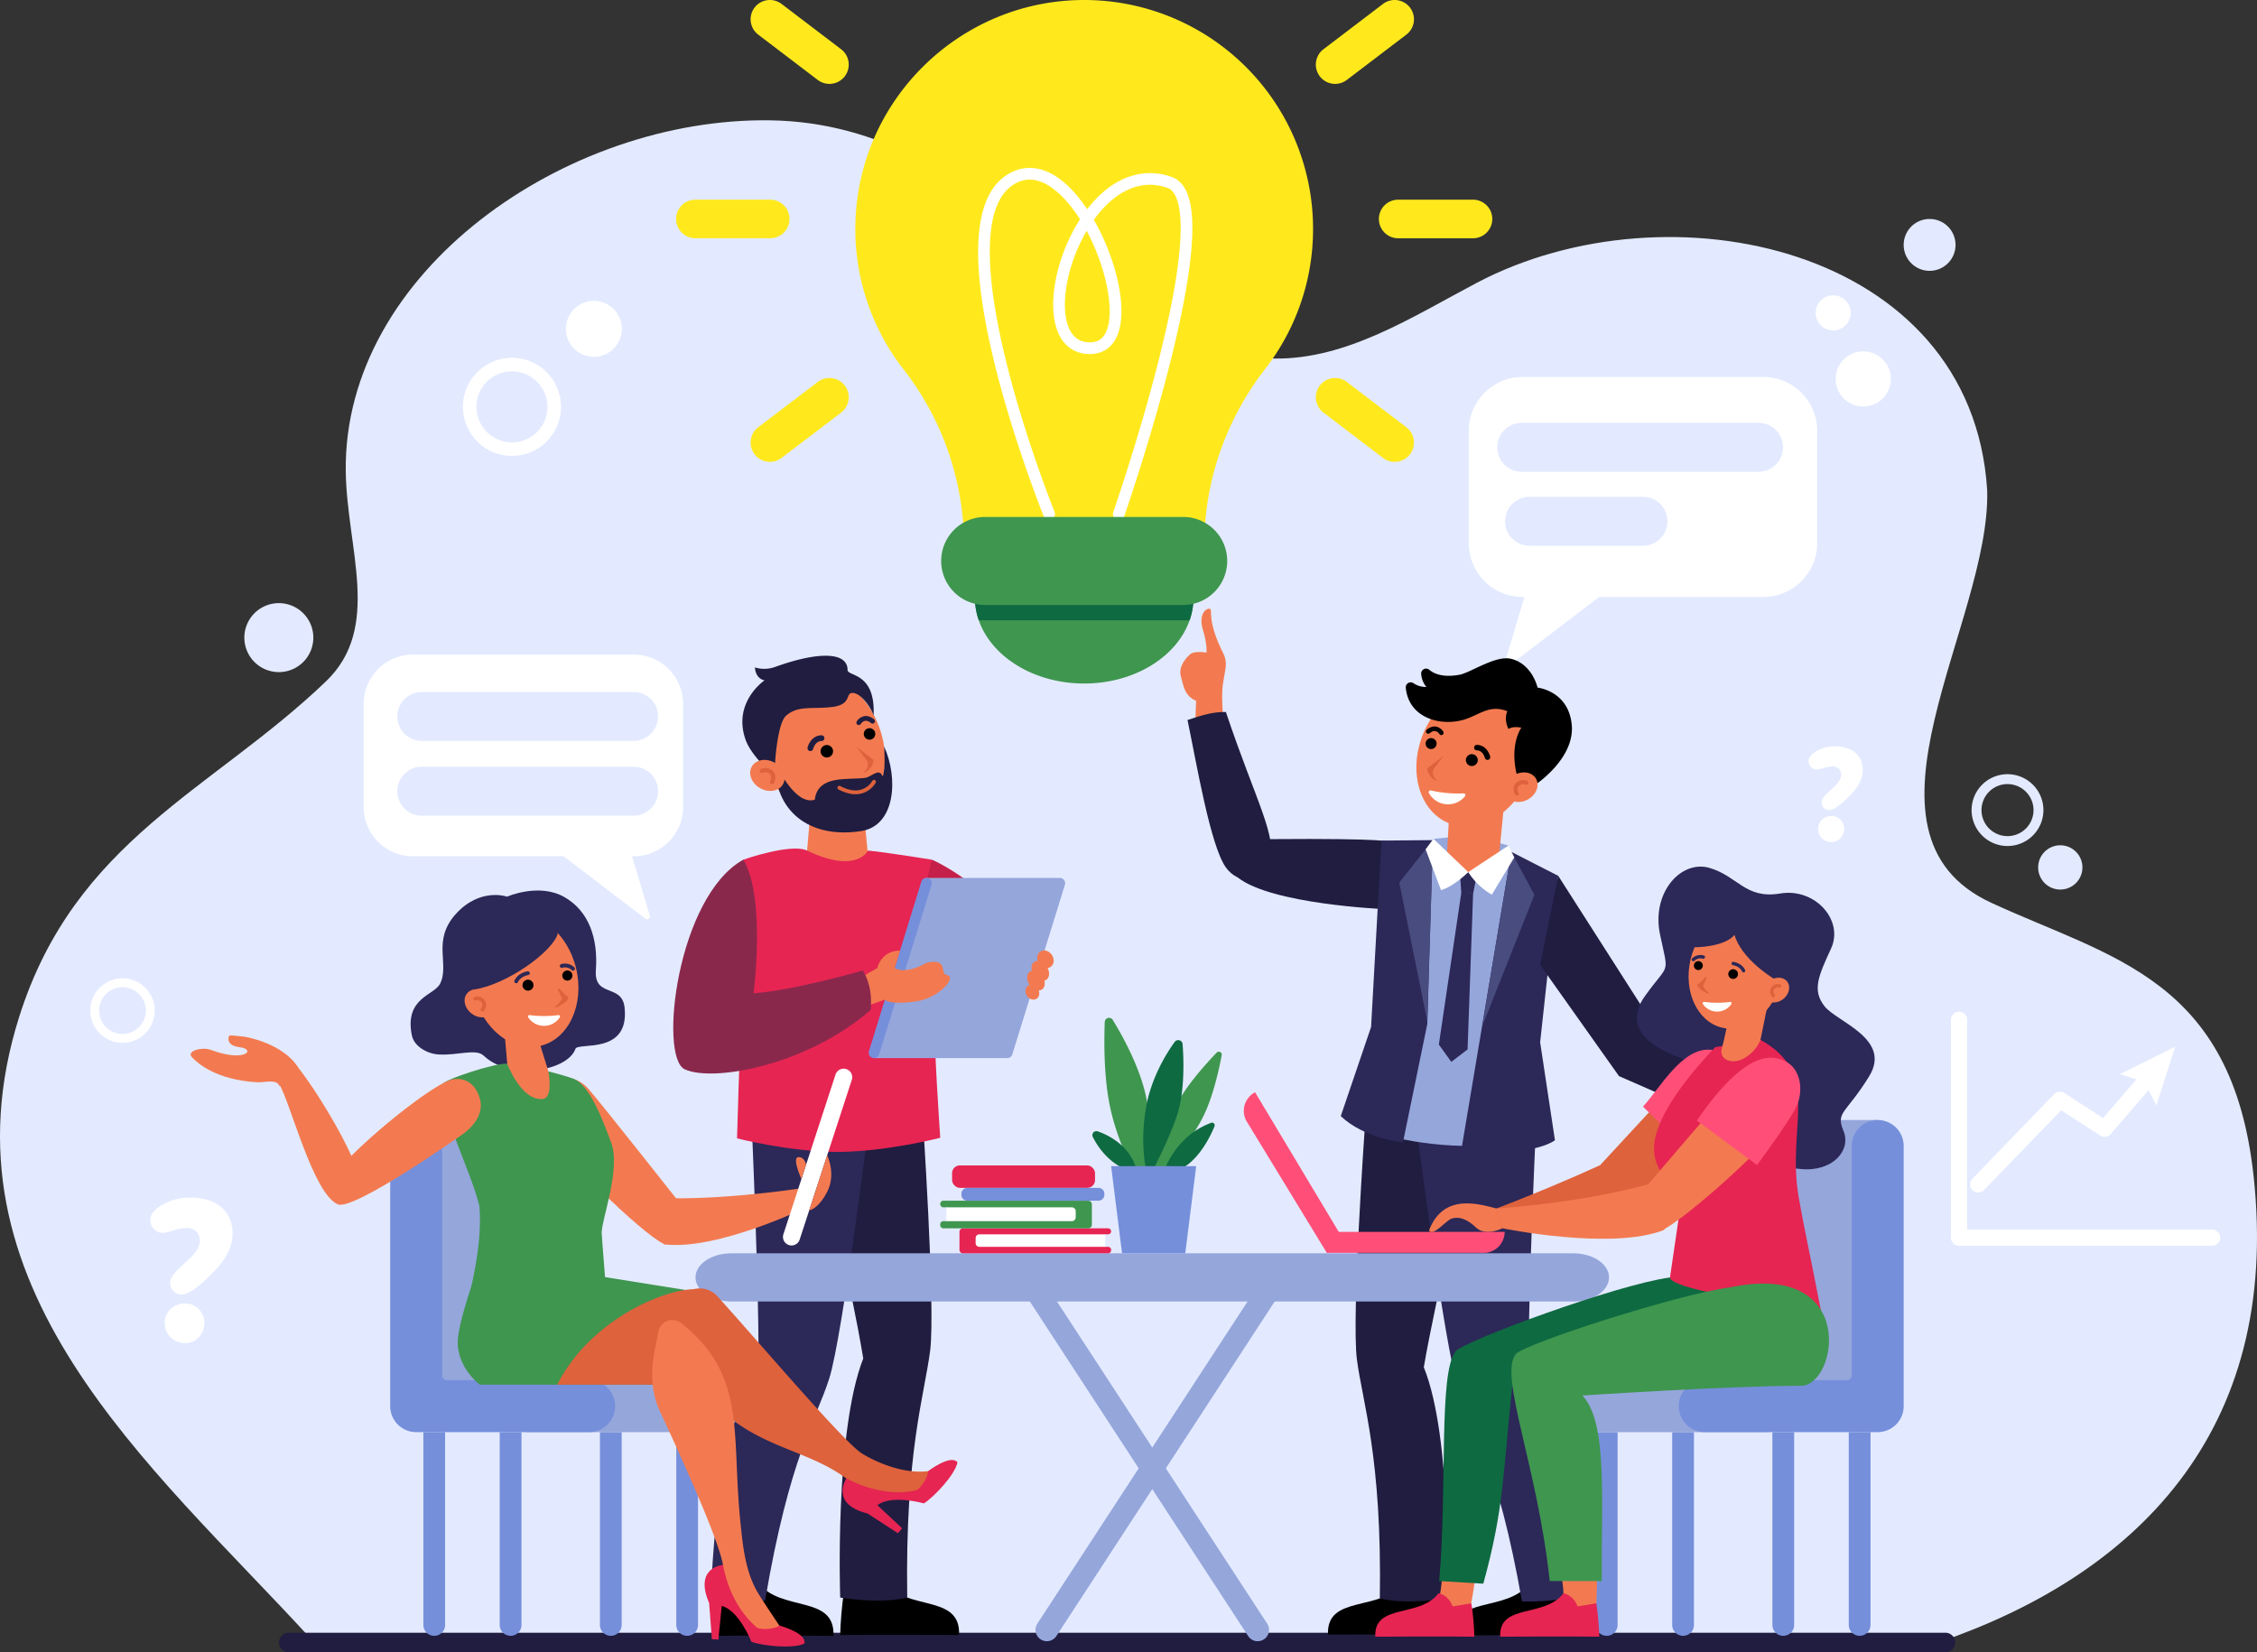 <svg xmlns="http://www.w3.org/2000/svg" width="1766.838" height="1293.556" viewBox="0 0 1766.838 1293.556">
  <rect x="0" y="0" width="1766.838" height="1293.556" fill="#333333" stroke="none"/>
  <g id="Soft_Skills" data-name="Soft Skills" transform="translate(-50.663 -65.935)">
    <g id="Group_13247" data-name="Group 13247" transform="translate(50.663 160.111)">
      <path id="Path_60223" data-name="Path 60223" d="M292.855,1391.264C168.738,1256.12-.895,1116.578,65.622,905.787,109.373,767.142,216.646,728.5,305.814,643c44.006-42.191,16.328-103.606,15.511-164.559-1.865-156.094,172.336-277.219,332.49-274.692,173.472,2.738,248.565,177.14,394.081,186.493,57.142.876,108.307-32.658,158.863-59.3,149.8-78.93,387.5-28.6,399.512,162.286,3.1,103.084-114.225,268.931,3.326,323.149,93.686,43.211,188.33,59.128,205.214,213.678,22.1,202.288-94.729,313.311-246.962,365.371Z" transform="translate(-50.663 -203.714)" fill="#e3eaff"/>
      <g id="Group_13234" data-name="Group 13234" transform="translate(284.651 418.275)">
        <path id="Path_60224" data-name="Path 60224" d="M505.817,815.65H678.53a38.71,38.71,0,0,1,38.71,38.709v80.514a38.709,38.709,0,0,1-38.71,38.709h-1.282l13.862,46.44a2.2,2.2,0,0,1-3.444,2.38l-63.993-48.82H505.817a38.709,38.709,0,0,1-38.71-38.709V854.359A38.709,38.709,0,0,1,505.817,815.65Z" transform="translate(-467.107 -815.65)" fill="#fff"/>
        <path id="Path_60225" data-name="Path 60225" d="M690.655,896.817H524.836a19.16,19.16,0,0,1-19.161-19.161h0A19.161,19.161,0,0,1,524.836,858.5h165.82a19.16,19.16,0,0,1,19.16,19.161h0A19.16,19.16,0,0,1,690.655,896.817Z" transform="translate(-479.313 -829.21)" fill="#e3eaff"/>
        <path id="Path_60226" data-name="Path 60226" d="M690.655,982.425H524.836a19.16,19.16,0,0,1-19.161-19.16h0a19.16,19.16,0,0,1,19.161-19.16h165.82a19.159,19.159,0,0,1,19.16,19.16h0A19.159,19.159,0,0,1,690.655,982.425Z" transform="translate(-479.313 -856.302)" fill="#e3eaff"/>
      </g>
      <g id="Group_13235" data-name="Group 13235" transform="translate(1149.769 200.946)">
        <path id="Path_60227" data-name="Path 60227" d="M1963.343,497.7H1774.989a42.215,42.215,0,0,0-42.215,42.215v87.805a42.215,42.215,0,0,0,42.215,42.215h1.4l-15.118,50.645a2.4,2.4,0,0,0,3.757,2.6l69.788-53.24h128.528a42.216,42.216,0,0,0,42.215-42.215V539.913A42.215,42.215,0,0,0,1963.343,497.7Z" transform="translate(-1732.774 -497.698)" fill="#fff"/>
        <path id="Rectangle_3166" data-name="Rectangle 3166" d="M19.159,0H204.549a19.16,19.16,0,0,1,19.16,19.16v0a19.16,19.16,0,0,1-19.16,19.16H19.16A19.16,19.16,0,0,1,0,19.161v0A19.159,19.159,0,0,1,19.159,0Z" transform="translate(22.302 35.89)" fill="#e3eaff"/>
        <path id="Rectangle_3167" data-name="Rectangle 3167" d="M19.16,0h88.806a19.16,19.16,0,0,1,19.16,19.16v0a19.161,19.161,0,0,1-19.161,19.161H19.16A19.16,19.16,0,0,1,0,19.161v0A19.16,19.16,0,0,1,19.16,0Z" transform="translate(28.44 93.828)" fill="#e3eaff"/>
      </g>
      <g id="Group_13236" data-name="Group 13236" transform="translate(117.668 843.428)">
        <path id="Path_60228" data-name="Path 60228" d="M228.523,1445.741q10.709-8.092,25.7-8.093c21.578,0,33,11.742,33,28.243,0,9.52-4.6,19.2-13.962,28.876-11.9,12.534-20.468,18.722-25.862,18.722a8.939,8.939,0,0,1-9.044-9.043c0-4.443,4.125-8.885,11.265-15.39a6.932,6.932,0,0,1,1.269-1.111c8.092-7.457,10.63-11.582,10.63-16.66,0-6.347-4.284-9.837-10.472-9.837a33.975,33.975,0,0,0-10.154,1.9q-5.95,1.9-8.568,1.9a9.9,9.9,0,0,1-9.52-10.155C222.811,1451.77,224.715,1448.6,228.523,1445.741Zm21.737,105.827c-9.679,0-16.184-7.3-16.184-16.183,0-7.616,6.505-14.914,16.184-14.914a15.207,15.207,0,0,1,14.914,14.914C265.174,1544.111,258.986,1551.568,250.26,1551.568Z" transform="translate(-222.811 -1437.648)" fill="#fff"/>
      </g>
      <g id="Group_13237" data-name="Group 13237" transform="translate(1415.829 490.169)">
        <path id="Path_60229" data-name="Path 60229" d="M2125.777,926.152a27.231,27.231,0,0,1,16.9-5.321c14.19,0,21.7,7.721,21.7,18.573,0,6.261-3.026,12.626-9.182,18.99-7.826,8.243-13.461,12.312-17.008,12.312a5.879,5.879,0,0,1-5.948-5.947c0-2.922,2.712-5.844,7.408-10.121a4.555,4.555,0,0,1,.835-.731c5.322-4.9,6.991-7.617,6.991-10.956,0-4.174-2.817-6.469-6.887-6.469a22.363,22.363,0,0,0-6.677,1.252,21.428,21.428,0,0,1-5.634,1.252,6.506,6.506,0,0,1-6.261-6.677C2122.02,930.117,2123.273,928.031,2125.777,926.152Zm14.295,69.6a10.364,10.364,0,0,1-10.643-10.643c0-5.008,4.278-9.808,10.643-9.808a10,10,0,0,1,9.808,9.808C2149.88,990.844,2145.81,995.748,2140.072,995.748Z" transform="translate(-2122.02 -920.831)" fill="#fff"/>
      </g>
      <g id="Group_13243" data-name="Group 13243" transform="translate(1527.24 697.898)">
        <g id="Group_13238" data-name="Group 13238">
          <path id="Path_60230" data-name="Path 60230" d="M2489.457,1407.946h-198.1a6.341,6.341,0,0,1-6.341-6.341V1231.08a6.341,6.341,0,1,1,12.682,0v164.183h191.761a6.342,6.342,0,1,1,0,12.684Z" transform="translate(-2285.014 -1224.738)" fill="#fff"/>
        </g>
        <g id="Group_13242" data-name="Group 13242" transform="translate(14.996 27.353)">
          <g id="Group_13239" data-name="Group 13239" transform="translate(0 16.615)">
            <path id="Path_60231" data-name="Path 60231" d="M2313.295,1386.62a6.341,6.341,0,0,1-4.559-10.748l64.026-66.232a6.343,6.343,0,0,1,8.011-.913l30.277,19.64,31.927-37.1a6.342,6.342,0,0,1,9.614,8.274l-35.54,41.295a6.342,6.342,0,0,1-8.257,1.184l-30.542-19.811-60.4,62.477A6.322,6.322,0,0,1,2313.295,1386.62Z" transform="translate(-2306.953 -1289.063)" fill="#fff"/>
          </g>
          <g id="Group_13241" data-name="Group 13241" transform="translate(117.296)">
            <g id="Group_13240" data-name="Group 13240">
              <path id="Path_60232" data-name="Path 60232" d="M2507.036,1310.767l-9.034-18.3-19.446-6.205,43.291-21.5Z" transform="translate(-2478.557 -1264.756)" fill="#fff"/>
            </g>
          </g>
        </g>
      </g>
      <g id="Group_13244" data-name="Group 13244" transform="translate(362.409 185.973)">
        <path id="Path_60233" data-name="Path 60233" d="M619.243,552.542a38.375,38.375,0,1,1,38.375-38.375A38.419,38.419,0,0,1,619.243,552.542Zm0-66.181a27.805,27.805,0,1,0,27.805,27.805A27.837,27.837,0,0,0,619.243,486.361Z" transform="translate(-580.868 -475.792)" fill="#fff"/>
      </g>
      <g id="Group_13245" data-name="Group 13245" transform="translate(1543.421 511.936)">
        <path id="Path_60234" data-name="Path 60234" d="M2336.795,1008.893a28.109,28.109,0,1,1,28.108-28.109A28.14,28.14,0,0,1,2336.795,1008.893Zm0-48.476a20.366,20.366,0,1,0,20.366,20.366A20.39,20.39,0,0,0,2336.795,960.418Z" transform="translate(-2308.686 -952.676)" fill="#e3eaff"/>
      </g>
      <g id="Group_13246" data-name="Group 13246" transform="translate(70.668 671.762)">
        <path id="Path_60235" data-name="Path 60235" d="M179.288,1236.977a25.238,25.238,0,1,1,25.238-25.239A25.267,25.267,0,0,1,179.288,1236.977Zm0-43.526a18.287,18.287,0,1,0,18.287,18.287A18.307,18.307,0,0,0,179.288,1193.452Z" transform="translate(-154.05 -1186.501)" fill="#fff"/>
      </g>
      <circle id="Ellipse_5626" data-name="Ellipse 5626" cx="13.731" cy="13.731" r="13.731" transform="translate(1419.321 162.142) rotate(-80.783)" fill="#fff"/>
      <path id="Path_60236" data-name="Path 60236" d="M384.513,783.741a27,27,0,1,1-27-27A27,27,0,0,1,384.513,783.741Z" transform="translate(-139.229 -378.732)" fill="#e3eaff"/>
      <path id="Path_60237" data-name="Path 60237" d="M2271.5,337.037a20.3,20.3,0,1,1-20.3-20.3A20.3,20.3,0,0,1,2271.5,337.037Z" transform="translate(-740.651 -239.484)" fill="#e3eaff"/>
      <path id="Path_60238" data-name="Path 60238" d="M2419.564,1051.42a17.324,17.324,0,1,1-17.323-17.324A17.324,17.324,0,0,1,2419.564,1051.42Z" transform="translate(-789.39 -466.507)" fill="#e3eaff"/>
      <path id="Path_60239" data-name="Path 60239" d="M2196.208,489.977a21.6,21.6,0,1,1-21.6-21.6A21.6,21.6,0,0,1,2196.208,489.977Z" transform="translate(-715.998 -287.473)" fill="#fff"/>
      <path id="Path_60240" data-name="Path 60240" d="M742.586,432.446a21.909,21.909,0,1,1-21.909-21.909A21.909,21.909,0,0,1,742.586,432.446Z" transform="translate(-255.771 -269.168)" fill="#fff"/>
    </g>
    <path id="Path_60241" data-name="Path 60241" d="M1674.708,1951.313H377.876a7.66,7.66,0,0,1-7.66-7.661h0a7.66,7.66,0,0,1,7.66-7.66H1674.708a7.662,7.662,0,0,1,7.662,7.66h0A7.661,7.661,0,0,1,1674.708,1951.313Z" transform="translate(-101.13 -591.821)" fill="#201d40"/>
    <g id="Group_13296" data-name="Group 13296" transform="translate(199.894 542.49)">
      <g id="Group_13254" data-name="Group 13254" transform="translate(431.919 36.817)">
        <path id="v-2" d="M998.1,976.95h.024l19.9.073,4.508,47.015L999.3,1036.307l-24.779-12.13,4-47.154Z" transform="translate(-924.19 -867.618)" fill="#f37a50"/>
        <g id="Group_13253" data-name="Group 13253">
          <path id="Path_60242" data-name="Path 60242" d="M926.543,911.618c12.252,30.614,41.675,47.63,65.718,38.008s33.6-42.239,21.353-72.853-41.675-47.63-65.719-38.008S914.292,881,926.543,911.618Z" transform="translate(-907.316 -823.035)" fill="#f37a50"/>
          <path id="Path_60243" data-name="Path 60243" d="M1040.729,907.039a4.5,4.5,0,1,0,1.126-6.269A4.5,4.5,0,0,0,1040.729,907.039Z" transform="translate(-944.886 -843.253)"/>
          <path id="Path_60244" data-name="Path 60244" d="M991.345,926.912a4.876,4.876,0,1,0,1.219-6.787A4.876,4.876,0,0,0,991.345,926.912Z" transform="translate(-929.236 -849.358)"/>
          <path id="Path_60245" data-name="Path 60245" d="M1031.1,920.831c6.09,4.8,13.7,10.591,13.7,10.591s.078,7.34-8.5,10.524c3.1-2.815,5.828-6.562,2.6-10.887S1031.1,920.831,1031.1,920.831Z" transform="translate(-942.093 -849.857)" fill="#de623c"/>
          <g id="Group_13248" data-name="Group 13248" transform="translate(50.983 62.281)">
            <path id="Path_60246" data-name="Path 60246" d="M977.722,920.454a2.251,2.251,0,0,1-2.188-2.77c.787-3.3,4.085-9.538,10.938-9.571a2.247,2.247,0,1,1,.022,4.494c-5.075.025-6.574,6.059-6.589,6.12A2.248,2.248,0,0,1,977.722,920.454Z" transform="translate(-975.473 -908.114)" fill="#201d40"/>
          </g>
          <g id="Group_13249" data-name="Group 13249" transform="translate(89.255 47.189)">
            <path id="Path_60247" data-name="Path 60247" d="M1033.335,893.1a1.874,1.874,0,0,1-1.615-2.82,9.239,9.239,0,0,1,5.771-4.123c2.54-.47,5.166.362,7.805,2.472a1.873,1.873,0,0,1-2.341,2.925c-1.751-1.4-3.361-1.978-4.783-1.715a5.416,5.416,0,0,0-3.221,2.335A1.872,1.872,0,0,1,1033.335,893.1Z" transform="translate(-1031.464 -886.033)" fill="#201d40"/>
          </g>
          <path id="Path_60248" data-name="Path 60248" d="M903.381,882.715c-10.362-29.5,14.879-46.461,14.879-46.461s-6.772-.607-7.581-10.116a25.019,25.019,0,0,0,15.745-.34c33.645-12.18,56.81-12.02,56.81,2.378,0,5.124,22.219,1.614,20.356,36.083.132-2.434-7.808-16.606-15.311-18.02-7.529-1.418-.729,8.613-16.408,10.767-15.82,2.172-27.453-1.668-37.117,7.253-7.562,7.78-9.437,47.378-8.286,49.76C923.831,908.555,907.935,895.679,903.381,882.715Z" transform="translate(-900.884 -816.997)" fill="#201d40"/>
          <path id="Path_60249" data-name="Path 60249" d="M1023.652,920.831s1.431,17.963-1.16,23.518c-2.7-7.205-8.483.431-13.919,1.15-13.136,1.738-36.834-2.642-39.183,17.061-16.052,5.08-31.088-29.281-31.088-29.281-.923,38.387,27.168,60.187,67.593,53.8C1032.53,982.871,1035,945.786,1023.652,920.831Z" transform="translate(-912.719 -849.857)" fill="#201d40"/>
          <g id="Group_13250" data-name="Group 13250" transform="translate(74.343 97.146)">
            <path id="Path_60250" data-name="Path 60250" d="M1018.549,969.755a34.144,34.144,0,0,1-8.108-3.179,1.5,1.5,0,0,1,1.412-2.642c6.219,3.323,11.794,4.269,16.569,2.812a15.638,15.638,0,0,0,8.628-6.826,1.5,1.5,0,0,1,2.654,1.392,18.412,18.412,0,0,1-10.352,8.284A20.229,20.229,0,0,1,1018.549,969.755Z" transform="translate(-1009.648 -959.121)" fill="#de623c"/>
          </g>
          <g id="Group_13252" data-name="Group 13252" transform="translate(6.102 81.54)">
            <path id="Path_60251" data-name="Path 60251" d="M928.913,938.423c6.761,3.8,9.722,11.36,6.615,16.893s-11.107,6.94-17.868,3.142-9.721-11.361-6.614-16.893S922.153,934.625,928.913,938.423Z" transform="translate(-909.811 -936.289)" fill="#f37a50"/>
            <g id="Group_13251" data-name="Group 13251" transform="translate(7.538 6.258)">
              <path id="Path_60252" data-name="Path 60252" d="M931.375,957.893a1.684,1.684,0,0,0,.517-.582c1.859-3.441,1.554-6.947-.814-9.379a8.17,8.17,0,0,0-9.308-1.706,1.7,1.7,0,1,0,1.532,3.026,4.835,4.835,0,0,1,5.347,1.045c1.318,1.353,1.411,3.273.26,5.4a1.7,1.7,0,0,0,2.466,2.193Z" transform="translate(-920.839 -945.445)" fill="#de623c"/>
            </g>
          </g>
        </g>
      </g>
      <path id="Path_60253" data-name="Path 60253" d="M1033.291,1889.6c4.237-11.5,13.291-12.784,13.291-12.784,17.6,24.284,60.823,9.383,59.392,42.229-65.729-.423-93.046,0-93.046,0,.087-7.543,1.386-25.451,2.9-32.459l3.425.629Z" transform="translate(-504.424 -1115.584)"/>
      <path id="Path_60254" data-name="Path 60254" d="M889.417,1890.534c4.236-11.5,13.291-12.784,13.291-12.784,17.6,24.284,60.823,9.382,59.392,42.228-65.729-.422-93.046,0-93.046,0,.087-7.543,1.386-25.449,2.9-32.458l3.425.629Z" transform="translate(-458.892 -1115.879)"/>
      <path id="Path_60255" data-name="Path 60255" d="M1067.416,1334.43s10.672,155.644,6.336,190.247-19.687,78.965-17.947,193.42c-21.427,5.364-52.47,0-52.47,0s-4.6-129.418,18.049-187.223c-9.211-56.148-38.766-184.753-38.766-184.753Z" transform="translate(-494.832 -943.933)" fill="#201d40"/>
      <path id="Path_60256" data-name="Path 60256" d="M989.543,1340.654S968,1515.39,957.447,1548.533s-31.12,61.166-50.216,173.918c-22.02,1.1-42.525,0-42.525,0s2.972-143.021,37.267-175.547c1.161-56.938-5.545-205.128-5.545-205.128Z" transform="translate(-457.516 -945.903)" fill="#2c2858"/>
      <g id="v" transform="translate(427.751 187.769)">
        <path id="h-5" d="M899.726,1046.509s37.426-13.1,49.906-7.093c38.779,18.673,47.673,0,47.673,0,12.392,1.07,49.8,7.093,49.8,7.093,0,41.776,2.789,83.695,2.029,115.307-.535,27.53,4.712,102.448,4.712,102.448s-41.262,10.818-80.3,11.1c-39.034-.254-78.762-10.66-78.762-10.66s2.085-75.88,3.819-104.083C898.042,1129.008,899.726,1088.171,899.726,1046.509Z" transform="translate(-894.786 -1037.839)" fill="#e62552"/>
      </g>
      <g id="c" transform="translate(569.436 196.439)">
        <path id="c-2" data-name="c" d="M1179.232,1112.61c-15.448-36.857-61.289-60.3-66.528-62.088l-10.632,47.317a277.078,277.078,0,0,1,38.007,27.111c-2.71,13.176-2.257,26.1-9.884,42.759,0,0,6.623-9.14,14.8-3.731,7.943,5.257,22.553-5.475,22.553-5.475S1191.032,1140.764,1179.232,1112.61Z" transform="translate(-1102.072 -1050.523)" fill="#c4204a"/>
      </g>
      <g id="c-3" data-name="c" transform="translate(377.809 196.439)">
        <g id="c-4" data-name="c" transform="translate(153.004 14.279)">
          <g id="c-5" data-name="c">
            <path id="c-6" data-name="c" d="M1154.572,1212.364a4.159,4.159,0,0,0,.8.163h.879a4.184,4.184,0,0,0,3.555-2.916l41.183-132.775a4.244,4.244,0,0,0,.164-.8,4.2,4.2,0,0,0,0-.524c0-.1.01-.212,0-.316s-.037-.18-.052-.272a4.171,4.171,0,0,0-2.865-3.317,4.261,4.261,0,0,0-.783-.167,4.14,4.14,0,0,0-.893,0H1092.893l-41.543,141.09h103.293Z" transform="translate(-1047.396 -1071.413)" fill="#95a6db"/>
            <path id="c-7" data-name="c" d="M1092.006,1071.6a4.186,4.186,0,0,0-5.237,2.755L1045.846,1206.8l-.093.31a4.179,4.179,0,0,0,2.737,5.218l0,.01a4.183,4.183,0,0,0,5.237-2.753l41.03-132.748A4.184,4.184,0,0,0,1092.006,1071.6Z" transform="translate(-1045.566 -1071.413)" fill="#768fdb"/>
          </g>
        </g>
        <path id="c-8" data-name="c" d="M1227.137,1182.15a4.3,4.3,0,0,1,1.241-.539c-.045-.066-.093-.126-.137-.193-2.579-3.889-2.407-8.543.385-10.39a4.438,4.438,0,0,1,1.489-.624c-.725-2.881-.075-5.631,1.918-6.951a4.7,4.7,0,0,1,2.676-.748c-.911-2.83-.187-5.8,2.045-7.28,2.792-1.848,6.839-.654,9.041,2.666s1.723,7.512-1.069,9.362a5.241,5.241,0,0,1-2.312.832c1.858,3.621,1.483,7.584-1.041,9.256a4.481,4.481,0,0,1-1.489.624c.726,2.881.076,5.631-1.918,6.951a4.646,4.646,0,0,1-2.47.748c.922,2.477.336,5.144-1.625,6.443-2.358,1.562-5.777.554-7.636-2.251S1224.779,1183.712,1227.137,1182.15Z" transform="translate(-949.369 -1083.446)" fill="#f37a50"/>
        <path id="Path_60257" data-name="Path 60257" d="M1041.63,1173.758l9.451-5.474s2.616-13.405,17.792-13.727c-1.738,5.623-4.242,13.727-4.242,13.727s7.469,5.8,25.186-4.126c17.318-3.892,9.921,8.735,15.661,9.642,8.47,1.337-6.174,17.981-23.466,20.527-22.375,3.3-25.031-1.284-25.031-1.284l-12.661,4.424Z" transform="translate(-891.316 -1083.447)" fill="#f37a50"/>
        <path id="c-9" data-name="c" d="M884.584,1155.155c31.586-2.206,85.471-17.808,85.471-17.808,8.623,13.226,6.238,30.794,6.238,30.794-49.053,43.006-122.88,56.908-145.531,46.557-20.68-9.449-6.081-135.337,45.841-164.175h0C894.4,1080.644,884.584,1155.155,884.584,1155.155Z" transform="translate(-821.721 -1050.523)" fill="#8a284c"/>
      </g>
      <g id="Group_13263" data-name="Group 13263" transform="translate(774.729)">
        <path id="Path_60258" data-name="Path 60258" d="M1630.966,1878.435c-17.6,23.476-60.824,9.072-59.393,40.824,65.728-.408,93.045,0,93.045,0-.087-7.293-1.386-24.6-2.9-31.38Z" transform="translate(-1455.938 -1116.096)"/>
        <path id="Path_60259" data-name="Path 60259" d="M1774.84,1879.335c-17.6,23.477-60.823,9.07-59.393,40.824,65.729-.407,93.046,0,93.046,0-.086-7.291-1.386-24.6-2.9-31.379Z" transform="translate(-1501.47 -1116.381)"/>
        <path id="Path_60260" data-name="Path 60260" d="M1610.552,1354.084s-10.671,150.468-6.336,183.919,19.687,76.34,17.948,186.989c21.426,5.186,52.469,0,52.469,0s4.6-125.114-18.048-181c9.21-54.281,38.766-178.61,38.766-178.61Z" transform="translate(-1465.952 -950.153)" fill="#201d40"/>
        <path id="Path_60261" data-name="Path 60261" d="M1673.3,1360.1s21.548,168.926,32.1,200.966,31.119,59.133,50.217,168.135c22.019,1.065,48.259-4.356,48.259-4.356s-8.707-133.908-43-165.351c-1.161-55.047,5.545-198.308,5.545-198.308Z" transform="translate(-1488.143 -952.057)" fill="#2c2858"/>
        <g id="Group_13260" data-name="Group 13260" transform="translate(176.512 38.813)">
          <g id="Group_13259" data-name="Group 13259">
            <g id="Group_13258" data-name="Group 13258">
              <path id="Path_60262" data-name="Path 60262" d="M1760.905,922.433c-11.68,29.187-39.731,45.41-62.653,36.236s-32.038-40.27-20.357-69.456,39.731-45.411,62.654-36.237S1772.585,893.247,1760.905,922.433Z" transform="translate(-1664.499 -829.567)" fill="#f37a50"/>
              <path id="Path_60263" data-name="Path 60263" d="M1691.212,918.068a4.293,4.293,0,1,1-1.072-5.977A4.294,4.294,0,0,1,1691.212,918.068Z" transform="translate(-1667.849 -848.844)"/>
              <path id="Path_60264" data-name="Path 60264" d="M1737.966,937.014a4.648,4.648,0,1,1-1.161-6.469A4.648,4.648,0,0,1,1737.966,937.014Z" transform="translate(-1682.442 -854.664)"/>
              <path id="Path_60265" data-name="Path 60265" d="M1698.324,931.216c-5.806,4.578-13.064,10.1-13.064,10.1s-.075,7,8.1,10.032c-2.96-2.684-5.556-6.256-2.476-10.379S1698.324,931.216,1698.324,931.216Z" transform="translate(-1668.44 -855.14)" fill="#de623c"/>
              <g id="Group_13255" data-name="Group 13255" transform="translate(53.491 67.789)">
                <path id="Path_60266" data-name="Path 60266" d="M1749.406,930.858a2.144,2.144,0,0,1-2.082-1.646c-.057-.228-1.5-5.812-6.281-5.834a2.143,2.143,0,0,1,.02-4.286c6.535.031,9.679,5.982,10.429,9.125a2.146,2.146,0,0,1-2.085,2.64Z" transform="translate(-1738.91 -919.092)"/>
              </g>
              <g id="Group_13256" data-name="Group 13256" transform="translate(15.786 53.4)">
                <path id="Path_60267" data-name="Path 60267" d="M1695.822,904.783a1.785,1.785,0,0,1-1.537-.874,5.2,5.2,0,0,0-3.1-2.24c-1.349-.239-2.876.312-4.535,1.639a1.785,1.785,0,1,1-2.23-2.789c2.515-2.012,5.018-2.805,7.44-2.357a8.8,8.8,0,0,1,5.5,3.931,1.786,1.786,0,0,1-1.538,2.689Z" transform="translate(-1683.747 -898.041)"/>
              </g>
              <path id="Path_60268" data-name="Path 60268" d="M1748.911,915.828c-8.447-27.157,2.234-41.586,2.234-41.586-7.251-1.453-10.069,1.056-10.069,1.056-3.956-8.122-.893-13.943-.893-13.943-14.99-5.841-22.452,3.864-35.976,7.135-18.519,4.479-41.394-2.908-43.536-25.516a3.86,3.86,0,0,1,6.02-3.563,17.018,17.018,0,0,0,10.088,2.949,18.177,18.177,0,0,1-4.079-10.431,3.857,3.857,0,0,1,6.373-3c3.849,3.2,10.993,6.232,23.727,3.846,8.476-1.588,27.88-15.164,39.966-12.513,9.881,2.167,17.721,10.577,21.1,22.612,0,0,24.289,2.518,26.723,29.247,2.394,26.26-28.026,46.411-28.026,46.411Z" transform="translate(-1660.653 -819.916)"/>
              <path id="Path_60269" data-name="Path 60269" d="M1781.485,952.652c-6.432,3.645-9.228,10.865-6.245,16.13s10.613,6.575,17.046,2.93,9.228-10.865,6.245-16.129S1787.917,949.007,1781.485,952.652Z" transform="translate(-1696.538 -861.271)" fill="#f37a50"/>
              <g id="Group_13257" data-name="Group 13257" transform="translate(84.326 95.287)">
                <path id="Path_60270" data-name="Path 60270" d="M1785.682,971.213a1.6,1.6,0,0,1-.495-.554c-1.785-3.274-1.507-6.619.742-8.945a7.788,7.788,0,0,1,8.869-1.659,1.616,1.616,0,0,1-1.449,2.889,4.61,4.61,0,0,0-5.094,1.016c-1.252,1.3-1.333,3.125-.229,5.152a1.617,1.617,0,0,1-2.343,2.1Z" transform="translate(-1784.022 -959.322)" fill="#de623c"/>
              </g>
              <path id="Path_60271" data-name="Path 60271" d="M1687.109,973.35a1.368,1.368,0,0,1,1.444-2.06,97.065,97.065,0,0,0,25.67,2.291,1.368,1.368,0,0,1,1.057,2.283,17.078,17.078,0,0,1-28.172-2.514Z" transform="translate(-1668.959 -867.812)" fill="#fff"/>
            </g>
          </g>
        </g>
        <path id="Path_60272" data-name="Path 60272" d="M1587.046,1029.182s1.095-2.973-93.493-2.209l-25.358,29.973c26.246,21.045,114.146,24.786,114.146,24.786Z" transform="translate(-1423.233 -846.592)" fill="#201d40"/>
        <path id="Path_60273" data-name="Path 60273" d="M1692.357,1025.406l29.834-2.785,28.862,8.049-32.52,33.466Z" transform="translate(-1494.174 -845.254)" fill="#95a6db"/>
        <path id="Path_60274" data-name="Path 60274" d="M1707.488,1030.884c12.158,9.982,14.644,16.881,40.471,3.539l3.873-39.712-42.046-3.314Z" transform="translate(-1498.963 -835.373)" fill="#f37a50"/>
        <path id="Path_60275" data-name="Path 60275" d="M1734.9,1047.944h0l-8.842-3.5,1.183-12.487-24.524,19.7-6.926,1.1-6.619-2.317-20.627-23.745-1.057,12.5-7.8,1.565h0l-28.133,4.555-3.348,156.148-11.1,53.125c37.331,12.417,79.076,15.515,120.115,9.859l-1.379-53.331,29.152-152.605Z" transform="translate(-1470.358 -846.543)" fill="#95a6db"/>
        <path id="Path_60276" data-name="Path 60276" d="M1716.17,1087.9l-17.623,119.222,9.759,13.557,12.723-9.774,4.329-122.016Z" transform="translate(-1496.133 -865.913)" fill="#2c2858"/>
        <path id="Path_60277" data-name="Path 60277" d="M1722.795,1066.521l6.441-1.7,6.563,2.864-2.776,14.136-9.238-.829Z" transform="translate(-1503.807 -858.61)" fill="#2c2858"/>
        <g id="Group_13261" data-name="Group 13261" transform="translate(125.624 181.15)">
          <path id="Path_60278" data-name="Path 60278" d="M1658.352,1028.156l-4.419,144.016-19.062,92.735s-30.146-3.039-48.667-20.663l23.738-69.813,8.116-145.89Z" transform="translate(-1586.204 -1028.156)" fill="#2c2858"/>
          <path id="Path_60279" data-name="Path 60279" d="M1679.563,1028.156l-4.394,142.084-21.942-108.889Z" transform="translate(-1607.415 -1028.156)" fill="#494c7f"/>
        </g>
        <g id="Group_13262" data-name="Group 13262" transform="translate(219.989 190.363)">
          <path id="Path_60280" data-name="Path 60280" d="M1763.405,1041.635l-39.145,233.477s51.945,6.381,73.307-7.667l-11.592-76.75,14.168-130.3Z" transform="translate(-1724.26 -1041.635)" fill="#2c2858"/>
          <path id="Path_60281" data-name="Path 60281" d="M1770.937,1041.635,1748.06,1178.48l40.967-103.248Z" transform="translate(-1731.792 -1041.635)" fill="#494c7f"/>
        </g>
        <path id="Path_60282" data-name="Path 60282" d="M1402.882,816.19c2.083,7.286,2.7,15.142,11.944,19.068,0,0-1.367,24.174-.346,44.006,0,0,22.359-25.214,22.357-25.234-1.281-8-2.317-23.109-1.087-31.69.319-2.228.757-4.446,1.1-6.679.961-5.42,2.556-10.968-.746-17.511-12.76-25.278-8.464-33.6-10.222-34.83-2.856-1.258-9.573,3.827-5.775,16.249,3.674,12.019,2.768,17.919,2.768,17.919s-9.643-1.822-13.067,1.552C1408.257,800.573,1400.448,807.673,1402.882,816.19Z" transform="translate(-1402.416 -763.134)" fill="#f37a50"/>
        <path id="Path_60283" data-name="Path 60283" d="M1410.689,887.689c13.031-4.343,19.892-6.3,30.025-6.3,23.958,71.4,41.035,98.3,33.914,118.793-5.937,17.088-24.727,15.723-33.914,2.917C1428.595,986.212,1417.866,922.04,1410.689,887.689Z" transform="translate(-1405.034 -800.559)" fill="#201d40"/>
        <path id="Path_60284" data-name="Path 60284" d="M1828.717,1069.08l75.478,118.086,89.646,50.617-27.63,27.509-89.938-39.423-61.724-87.09Z" transform="translate(-1532.844 -859.957)" fill="#201d40"/>
        <path id="Path_60285" data-name="Path 60285" d="M1716.762,1052.756s-11.1,11.211-21.312,14.08l-12.073-31.923,6.138-8.219Z" transform="translate(-1491.332 -846.543)" fill="#fff"/>
        <path id="Path_60286" data-name="Path 60286" d="M1732.219,1055.194a53.512,53.512,0,0,0,18.468,17.647l17.565-29.172-4.584-9.273Z" transform="translate(-1506.789 -848.981)" fill="#fff"/>
      </g>
      <g id="с" transform="translate(395.227 504.639)">
        <path id="с-2" data-name="с" d="M1534.292,1539.165H875.25c-15.489,0-28.046-8.45-28.046-18.873h0c0-10.423,12.556-18.872,28.046-18.872h659.043c15.489,0,28.046,8.449,28.046,18.872h0C1562.338,1530.715,1549.781,1539.165,1534.292,1539.165Z" transform="translate(-847.204 -1501.42)" fill="#95a6db"/>
        <g id="Group_13264" data-name="Group 13264" transform="translate(266.141 23.268)">
          <path id="Path_60287" data-name="Path 60287" d="M1245.476,1815.877h0a8.893,8.893,0,0,1-7.448-13.753l174.01-266.662,14.9,9.72-174.01,266.662A8.894,8.894,0,0,1,1245.476,1815.877Z" transform="translate(-1236.568 -1535.461)" fill="#95a6db"/>
        </g>
        <g id="Group_13265" data-name="Group 13265" transform="translate(258.626 23.268)">
          <path id="Path_60288" data-name="Path 60288" d="M1407.032,1815.877h0a8.893,8.893,0,0,0,7.448-13.753l-174.01-266.662-14.9,9.72,174.01,266.662A8.9,8.9,0,0,0,1407.032,1815.877Z" transform="translate(-1225.574 -1535.461)" fill="#95a6db"/>
        </g>
      </g>
      <g id="с-3" data-name="с" transform="translate(1076.873 400.285)">
        <path id="с-4" data-name="с" d="M1886.851,1865.7h0a8.519,8.519,0,0,1-8.519-8.519V1706.24h17.038v150.941A8.519,8.519,0,0,1,1886.851,1865.7Z" transform="translate(-1855.174 -1461.886)" fill="#768fdb"/>
        <path id="с-5" data-name="с" d="M1974.306,1865.7h0a8.519,8.519,0,0,1-8.519-8.519V1706.24h17.039v150.941A8.519,8.519,0,0,1,1974.306,1865.7Z" transform="translate(-1882.851 -1461.886)" fill="#768fdb"/>
        <path id="с-6" data-name="с" d="M2089.063,1865.7h0a8.52,8.52,0,0,1-8.52-8.519V1706.24h17.038v150.941A8.519,8.519,0,0,1,2089.063,1865.7Z" transform="translate(-1919.169 -1461.886)" fill="#768fdb"/>
        <path id="с-7" data-name="с" d="M2176.52,1865.7h0a8.519,8.519,0,0,1-8.52-8.519V1706.24h17.039v150.941A8.519,8.519,0,0,1,2176.52,1865.7Z" transform="translate(-1946.846 -1461.886)" fill="#768fdb"/>
        <path id="с-8" data-name="с" d="M1979.866,1369.094v179.621a3.7,3.7,0,0,1-3.7,3.7H1864.8a20.345,20.345,0,0,0-20.345,20.344h0A20.344,20.344,0,0,0,1864.8,1593.1H2000.21a20.344,20.344,0,0,0,20.345-20.344V1369.094a20.344,20.344,0,0,0-20.345-20.344h0A20.345,20.345,0,0,0,1979.866,1369.094Z" transform="translate(-1844.452 -1348.75)" fill="#95a6db"/>
        <rect id="с-9" data-name="с" width="88.052" height="206.965" transform="translate(155.758)" fill="#95a6db"/>
        <path id="с-10" data-name="с" d="M2108.685,1369.094v179.621a3.7,3.7,0,0,1-3.7,3.7H1993.615a20.345,20.345,0,0,0-20.344,20.344h0a20.345,20.345,0,0,0,20.344,20.344h135.415a20.344,20.344,0,0,0,20.344-20.344V1369.094a20.344,20.344,0,0,0-20.344-20.344h0A20.345,20.345,0,0,0,2108.685,1369.094Z" transform="translate(-1885.22 -1348.75)" fill="#768fdb"/>
      </g>
      <g id="с-11" data-name="с" transform="translate(156.219 400.285)">
        <path id="с-12" data-name="с" d="M833.707,1865.7h0a8.519,8.519,0,0,0,8.519-8.519V1706.24H825.188v150.941A8.519,8.519,0,0,0,833.707,1865.7Z" transform="translate(-601.229 -1461.886)" fill="#768fdb"/>
        <path id="с-13" data-name="с" d="M746.25,1865.7h0a8.519,8.519,0,0,0,8.519-8.519V1706.24H737.731v150.941A8.519,8.519,0,0,0,746.25,1865.7Z" transform="translate(-573.551 -1461.886)" fill="#768fdb"/>
        <path id="с-14" data-name="с" d="M631.494,1865.7h0a8.52,8.52,0,0,0,8.519-8.519V1706.24H622.975v150.941A8.519,8.519,0,0,0,631.494,1865.7Z" transform="translate(-537.234 -1461.886)" fill="#768fdb"/>
        <path id="с-15" data-name="с" d="M544.038,1865.7h0a8.519,8.519,0,0,0,8.519-8.519V1706.24H535.519v150.941A8.519,8.519,0,0,0,544.038,1865.7Z" transform="translate(-509.557 -1461.886)" fill="#768fdb"/>
        <path id="с-16" data-name="с" d="M667.045,1369.094v179.621a3.7,3.7,0,0,0,3.7,3.7H782.114a20.345,20.345,0,0,1,20.345,20.344h0a20.344,20.344,0,0,1-20.345,20.344H646.7a20.344,20.344,0,0,1-20.345-20.344V1369.094A20.345,20.345,0,0,1,646.7,1348.75h0A20.345,20.345,0,0,1,667.045,1369.094Z" transform="translate(-538.304 -1348.75)" fill="#95a6db"/>
        <rect id="с-17" data-name="с" width="88.052" height="206.965" transform="translate(108.396 206.965) rotate(180)" fill="#95a6db"/>
        <path id="с-18" data-name="с" d="M538.226,1369.094v179.621a3.7,3.7,0,0,0,3.7,3.7H653.294a20.344,20.344,0,0,1,20.345,20.344h0a20.344,20.344,0,0,1-20.345,20.344H517.88a20.344,20.344,0,0,1-20.344-20.344V1369.094a20.345,20.345,0,0,1,20.344-20.344h0A20.345,20.345,0,0,1,538.226,1369.094Z" transform="translate(-497.536 -1348.75)" fill="#768fdb"/>
      </g>
      <g id="Group_13270" data-name="Group 13270" transform="translate(824.46 201.9)">
        <path id="Path_60289" data-name="Path 60289" d="M1960.112,1208.6c-18.792-6.778-47.815-21.6-28.526-48.682s18.8-15.262,11.854-48.158,16.449-58.774,38.748-52.226,27.989,24.593,55.323,20.026,50.054,21,39.765,43.166-14.684,32.843-5.063,45.114,52.97,25.49,34.89,54.888-26.367,27.593-20.087,42.663-8.205,32.227-33.337,29.884-47.881-11.846-57.1-39.906S1960.112,1208.6,1960.112,1208.6Z" transform="translate(-1617.603 -1058.512)" fill="#2c2858"/>
        <path id="Path_60290" data-name="Path 60290" d="M1866.166,1890.186l-14.847,4.435-11.182-11.43c.535-.793.021-8.452-1.708-16.611l27.736-4.6C1867.272,1870.428,1866.166,1881.651,1866.166,1890.186Z" transform="translate(-1590.133 -1312.786)" fill="#f37a50"/>
        <path id="Path_60291" data-name="Path 60291" d="M1829.388,1901.059c-3.531-9.268-11.077-10.3-11.077-10.3-14.668,19.565-50.689,7.559-49.5,34.022,54.778-.34,77.543,0,77.543,0-.073-6.077-1.156-20.5-2.42-26.151l-2.854.507Z" transform="translate(-1568.092 -1321.896)" fill="#e62552"/>
        <path id="Path_60292" data-name="Path 60292" d="M1723.262,1893.8l-15.458,1.059-8.89-9.47c.7-.656,2.377-12.38,2.486-20.72l26.059,1.158A240.557,240.557,0,0,1,1723.262,1893.8Z" transform="translate(-1545.98 -1313.638)" fill="#f37a50"/>
        <path id="Path_60293" data-name="Path 60293" d="M1686.318,1901.059c-3.53-9.268-11.076-10.3-11.076-10.3-14.668,19.565-50.689,7.559-49.5,34.022,54.776-.34,77.543,0,77.543,0-.072-6.077-1.155-20.5-2.419-26.151l-2.854.507Z" transform="translate(-1522.815 -1321.896)" fill="#e62552"/>
        <path id="Path_60294" data-name="Path 60294" d="M1879.605,1528.548c-42.2,5.68-161.092,49.738-167.718,57.71-13.688,16.465-6.472,106.05-12.973,179.973l34.556,2.042c16.553-60.2,15.234-86.185,22.719-155.234,0,0,135.826,10.174,184.907-22.956C1991.7,1555.927,1913.732,1520.454,1879.605,1528.548Z" transform="translate(-1545.98 -1206.896)" fill="#0e6a41"/>
        <path id="Path_60295" data-name="Path 60295" d="M1838.252,1400.693c9.973,1.7,13.815,9.7,16.219,24.441-37.995,22.384-94.444,23.977-94.444,23.977l-17.992-8.9S1787.3,1423.91,1838.252,1400.693Z" transform="translate(-1559.626 -1166.803)" fill="#de623c"/>
        <path id="Path_60296" data-name="Path 60296" d="M1986.813,1317.884c-16.629,24.163-80.331,76.126-90.875,77.764l-12.774-35.753s62.194-67.316,73.518-79.213C1976.239,1260.035,2014.037,1278.487,1986.813,1317.884Z" transform="translate(-1604.29 -1126.118)" fill="#de623c"/>
        <path id="Path_60297" data-name="Path 60297" d="M1932.314,1312.756c13.335-14.367,30.7-46.8,53.3-44.492s24.232,26.288,17.419,39.2S1972.7,1352.2,1972.7,1352.2Z" transform="translate(-1619.844 -1124.856)" fill="#ff4f78"/>
        <path id="Path_60298" data-name="Path 60298" d="M1883.352,1422.34c9.576,3.3,15.045,33.472,12.358,35.781-41.066,16.265-126.51-1.326-126.51-1.326l-4.537-15.474S1829.36,1437.36,1883.352,1422.34Z" transform="translate(-1566.788 -1173.654)" fill="#f37a50"/>
        <path id="Path_60299" data-name="Path 60299" d="M2075.533,1468.325c-9.392-48.449-13.439-65.62-17.34-88.422-9.64-56.352,18.705-95.958-29.89-122.965l-35.421,5.709c-28.638,30.13-46.27,57.479-47.781,76.37-2.078,24.37,22.1,37.594,22.1,37.594l-9.729,66.348s-2.29,5.418,37.649,12.962S2075.533,1468.325,2075.533,1468.325Z" transform="translate(-1623.851 -1121.309)" fill="#e62552"/>
        <path id="Path_60300" data-name="Path 60300" d="M2044.308,1327.7c-16.629,24.443-87.683,86.561-98.361,87.111l-7.642-37.066s64.548-75.645,75.871-87.68C2033.734,1269.177,2071.531,1287.842,2044.308,1327.7Z" transform="translate(-1621.74 -1129.055)" fill="#f37a50"/>
        <path id="Path_60301" data-name="Path 60301" d="M1994.007,1326.606c12.407-18.054,37.438-51.365,60.036-49.059s24.232,26.288,17.42,39.2-30.333,44.735-30.333,44.735Z" transform="translate(-1639.369 -1127.795)" fill="#ff4f78"/>
        <path id="Path_60302" data-name="Path 60302" d="M1740.17,1448.25c-13.063-3.211-41.467-12.754-52.9,17.159,2.869,5.491,13.384-8.063,17.9-9.32,7.169-1.993,13.321,1.774,18.748,6.962,7.782,7.437,20.79.673,20.79.673Z" transform="translate(-1542.294 -1180.582)" fill="#f37a50"/>
        <g id="Group_13266" data-name="Group 13266" transform="translate(0 176.659)">
          <path id="Path_60303" data-name="Path 60303" d="M1692.976,1493.328H1570.261v-16.477h139.192A16.477,16.477,0,0,1,1692.976,1493.328Z" transform="translate(-1505.265 -1367.564)" fill="#ff4f78"/>
          <path id="Path_60304" data-name="Path 60304" d="M1477.067,1339.217l63.1,103.511,14.585-7.667-70.768-118.1h0A16.478,16.478,0,0,0,1477.067,1339.217Z" transform="translate(-1475.172 -1316.965)" fill="#ff4f78"/>
        </g>
        <path id="Path_60305" data-name="Path 60305" d="M2057.03,1164.213c-5.967,24.921-26.672,41.325-46.245,36.638s-30.6-28.689-24.636-53.61,26.672-41.325,46.245-36.638S2063,1139.29,2057.03,1164.213Z" transform="translate(-1636.369 -1074.745)" fill="#f37a50"/>
        <path id="Path_60306" data-name="Path 60306" d="M2059.44,1208.607l-32.528,20.163s-2.887,14.377-4.327,19.04c-2.973,9.625,8.417,13.83,18.046,7.839s12.08-14.007,12.08-14.007Z" transform="translate(-1648.261 -1106.013)" fill="#f37a50"/>
        <path id="Path_60307" data-name="Path 60307" d="M1983.623,1134.879c9.243.8,29.269-.809,36.573-9.469,5.206,17.583,27.338,34.321,45.645,42.169.734-18.041.6-51.23-31.74-65.018C2008.695,1091.729,1983.623,1134.879,1983.623,1134.879Z" transform="translate(-1636.083 -1071.9)" fill="#2c2858"/>
        <path id="Path_60308" data-name="Path 60308" d="M1997.247,1171.807a3.5,3.5,0,1,1-1.572-4.694A3.5,3.5,0,0,1,1997.247,1171.807Z" transform="translate(-1638.295 -1092.765)"/>
        <path id="Path_60309" data-name="Path 60309" d="M2037.214,1181.537a3.789,3.789,0,1,1-1.7-5.081A3.789,3.789,0,0,1,2037.214,1181.537Z" transform="translate(-1650.77 -1095.712)"/>
        <g id="Group_13267" data-name="Group 13267" transform="translate(381.817 74.538)">
          <path id="Path_60310" data-name="Path 60310" d="M2042.586,1175.71a1.314,1.314,0,0,1-.608-.625c-1.9-4.1-7.029-4.895-7.081-4.9a1.317,1.317,0,0,1,.372-2.608c.268.038,6.591.989,9.1,6.4a1.317,1.317,0,0,1-1.783,1.733Z" transform="translate(-2033.769 -1167.561)" fill="#2c2858"/>
        </g>
        <g id="Group_13268" data-name="Group 13268" transform="translate(350.589 69.201)">
          <path id="Path_60311" data-name="Path 60311" d="M1988.812,1164.521a1.282,1.282,0,0,1-.349-.254,1.317,1.317,0,0,1,.01-1.862,9.248,9.248,0,0,1,9.182-2.252,1.317,1.317,0,0,1-.853,2.492,6.61,6.61,0,0,0-6.477,1.634A1.317,1.317,0,0,1,1988.812,1164.521Z" transform="translate(-1988.082 -1159.754)" fill="#2c2858"/>
        </g>
        <path id="Path_60312" data-name="Path 60312" d="M2000.8,1185.2c-1.919,1.976-3.6,4.012-5.439,5.167a1.389,1.389,0,0,0-.457,1.848c1.482,2.626,5.807,4.789,8.457,5.915a.37.37,0,0,0,.389-.619,17.977,17.977,0,0,1-4.31-5.025,1.652,1.652,0,0,1,.005-1.5c.549-1.084,1.642-3.3,2.381-5.126A.623.623,0,0,0,2000.8,1185.2Z" transform="translate(-1639.596 -1098.544)" fill="#de623c"/>
        <path id="Path_60313" data-name="Path 60313" d="M2074.629,1188.4c-4.756,3.7-6.156,9.855-3.128,13.747s9.339,4.049,14.094.348,6.157-9.855,3.129-13.748S2079.386,1184.7,2074.629,1188.4Z" transform="translate(-1663.387 -1098.77)" fill="#f37a50"/>
        <g id="Group_13269" data-name="Group 13269" transform="translate(411.983 91.887)">
          <path id="Path_60314" data-name="Path 60314" d="M2079.868,1203.3a1.323,1.323,0,0,1-.464-.388c-1.826-2.428-2-5.159-.459-7.3a6.352,6.352,0,0,1,6.956-2.388,1.318,1.318,0,0,1-.827,2.5,3.757,3.757,0,0,0-3.988,1.422c-.857,1.193-.706,2.679.425,4.182a1.318,1.318,0,0,1-1.642,1.971Z" transform="translate(-2077.902 -1192.943)" fill="#de623c"/>
        </g>
        <path id="Path_60315" data-name="Path 60315" d="M1953,1539c-42.2,5.681-161.271,44.271-167.9,52.241-13.687,16.466,16.784,86.973,26.531,177.742h40.738c-.426-64.676,4.74-124.172-15.161-145.257,0,0,114.126-7.617,171.021-7.617C2037.233,1616.11,2053.284,1518.108,1953,1539Z" transform="translate(-1572.156 -1209.649)" fill="#3f964f"/>
        <path id="Path_60316" data-name="Path 60316" d="M2000.908,1215.173a1.072,1.072,0,0,1,.985-1.708,76.159,76.159,0,0,0,20.208.021,1.072,1.072,0,0,1,.983,1.71,13.39,13.39,0,0,1-22.176-.023Z" transform="translate(-1641.484 -1107.548)" fill="#fff"/>
      </g>
      <g id="Group_13295" data-name="Group 13295" transform="translate(0 220.612)">
        <g id="Group_13271" data-name="Group 13271" transform="translate(273.213 146.462)">
          <path id="Path_60317" data-name="Path 60317" d="M812.8,1434.2c-8.059,5.365-5.828,34.589-2.785,36.075,41.906,5.12,112.687-29.6,112.687-29.6l2.772-15.531S866.356,1435.049,812.8,1434.2Z" transform="translate(-712.542 -1339.717)" fill="#f37a50"/>
          <path id="Path_60318" data-name="Path 60318" d="M676.875,1343.972c14.981,23.957,80.554,85.9,90.73,86.822l8.666-35.12s-58.861-74.623-69.232-86.535C689.13,1288.471,652.342,1304.905,676.875,1343.972Z" transform="translate(-668.698 -1300.163)" fill="#f37a50"/>
        </g>
        <path id="Path_60319" data-name="Path 60319" d="M665.946,1148.149c1.8-24.527-5.29-46.2-24.848-57.233-19.823-11.185-44.656-.214-44.656-.214h0s-21.02-7.478-40.069,13.506-4.64,39.45-12.433,54.753c-4.615,9.063-28.081,10.932-22.02,40.452,1.749,8.513,11.988,14.243,20.66,14.813,15.238,1,29.427-4.89,35.6,1,20.353,19.41,65.459,12.39,71.771-5.365,1.958-5.506,42.531,5.148,38.483-32.349C686.388,1158.511,664.336,1170.068,665.946,1148.149Z" transform="translate(-348.719 -1085.889)" fill="#2c2858"/>
        <g id="Group_13274" data-name="Group 13274" transform="translate(235.755 135.604)">
          <g id="Group_13273" data-name="Group 13273">
            <g id="Group_13272" data-name="Group 13272">
              <path id="Path_60320" data-name="Path 60320" d="M658.188,1290.225l-32.213-5.947L613.9,1300.35l25.672,52.634,37.759-32.049Z" transform="translate(-613.896 -1284.278)" fill="#f37a50"/>
            </g>
          </g>
        </g>
        <g id="Group_13277" data-name="Group 13277" transform="translate(196.986 135.565)">
          <g id="Group_13276" data-name="Group 13276">
            <g id="Group_13275" data-name="Group 13275">
              <path id="Path_60321" data-name="Path 60321" d="M682,1417.113c-.551-10.015,15.634-51.141,7.115-71.841-6.205-16.651-16.57-44.6-29.264-49.268-5.989-2.2-12.144-3.733-19.608-5.8,0,0,4.211,20.984-4.561,21.688-16.887,1.354-27.652-27.634-27.652-27.634-9.1-.869-50.867,12.853-50.848,16.282.1,26.86,21.922,66.049,29.058,95.091,2.808,31.364-8.135,68.9-8.174,72.466,0,0,67.183,18.887,107.008-3.038C685.9,1462.008,682.756,1430.941,682,1417.113Z" transform="translate(-557.178 -1284.22)" fill="#3f964f"/>
            </g>
          </g>
        </g>
        <path id="Path_60322" data-name="Path 60322" d="M593.776,1506.088s-14.832,37.418-18.448,60.973,16.795,38.668,16.795,38.668H761.868s18.172-29.471,12.938-49.821-17.273-23.586-17.273-23.586Z" transform="translate(-365.8 -1218.871)" fill="#3f964f"/>
        <path id="Path_60323" data-name="Path 60323" d="M800.189,1542.825c-21.672-3.057-84.569,21.373-111.388,74.45H763.83Z" transform="translate(-401.847 -1230.416)" fill="#de623c"/>
        <g id="Group_13278" data-name="Group 13278" transform="translate(374.576 311.519)">
          <path id="Path_60324" data-name="Path 60324" d="M816.991,1562.066a60.113,60.113,0,0,0,7.582-10.787,18.717,18.717,0,0,1,30.179-3.535c31.284,34.491,97.975,113.12,112.843,122.9,4.2,2.765,28.712,16.878,52.014,14.087,0,0,11.5,4.379,3.839,13.513-3.943,4.7-63.16,9.557-63.16,9.557l-4.615-17.387c-34.47-25.513-77.381-23.678-113.766-70.319C821.87,1594.416,816.991,1562.066,816.991,1562.066Z" transform="translate(-816.991 -1541.641)" fill="#de623c"/>
          <path id="Path_60325" data-name="Path 60325" d="M1035.144,1780.016l23.829,15.467,3.275-3.9-19.328-18.025c10.98-8.663,36.41-1.435,36.41-1.435,8.329-5.379,24.567-22.83,26.241-32.18-5.334-6.646-23.1,7.025-23.1,7.025.652,2.962-4.96,13.218-9.424,14.972-19.4,4.186-38.74-1.327-54.517-9.338C1018.535,1752.6,1005.35,1772.576,1035.144,1780.016Z" transform="translate(-879.854 -1603.82)" fill="#e62552"/>
        </g>
        <g id="Group_13279" data-name="Group 13279" transform="translate(361.314 336.272)">
          <path id="Path_60326" data-name="Path 60326" d="M810.5,1578.212a11.218,11.218,0,0,0-8.2,9.253c-1.7,12.038-10.462,36.418,1.4,61.949,29.112,62.676,46.3,103.973,49.352,120.149-7.6,14.241,22.717,53.142,23.169,55.69l21.823-6.83s-12.522-18.628-17.031-25.921c-10.736-17.37-12.492-38.682-14.237-55.2-7.45-70.53,5.36-115.063-45.674-156.437A11.913,11.913,0,0,0,810.5,1578.212Z" transform="translate(-797.589 -1577.855)" fill="#f37a50"/>
          <path id="Path_60327" data-name="Path 60327" d="M861.179,1888.156l2.151,28.327,5.09.237,2.613-26.3c13.545,3.479,23.219,28.083,23.219,28.083,9.329,3.361,33.051,5.691,41.5,1.353,2.051-8.272-19.591-14.106-19.591-14.106-1.959,2.315-13.519,4.072-17.619,1.585-15.094-12.888-23.3-31.608-26.492-49.012C872.05,1858.323,849.028,1859.954,861.179,1888.156Z" transform="translate(-816.592 -1666.615)" fill="#e62552"/>
        </g>
        <g id="Group_13282" data-name="Group 13282" transform="translate(245.751 111.325)">
          <g id="Group_13281" data-name="Group 13281">
            <g id="Group_13280" data-name="Group 13280">
              <path id="Path_60328" data-name="Path 60328" d="M654.677,1252.676l-26.156-3.918,2.083,24.279s5.007,11,10.814,11.744l21.4-5.8Z" transform="translate(-628.52 -1248.758)" fill="#f37a50"/>
            </g>
          </g>
        </g>
        <g id="Group_13286" data-name="Group 13286" transform="translate(214.449 18.568)">
          <path id="Path_60329" data-name="Path 60329" d="M592.264,1174.624c6.753,28.2,30.183,46.763,52.332,41.46s34.63-32.465,27.878-60.666-30.182-46.763-52.331-41.46S585.512,1146.422,592.264,1174.624Z" transform="translate(-585.164 -1113.054)" fill="#f37a50"/>
          <path id="Path_60330" data-name="Path 60330" d="M695.081,1183.219a3.961,3.961,0,1,0,1.779-5.312A3.962,3.962,0,0,0,695.081,1183.219Z" transform="translate(-618.151 -1133.446)"/>
          <path id="Path_60331" data-name="Path 60331" d="M649.551,1194.229a4.288,4.288,0,1,0,1.927-5.75A4.289,4.289,0,0,0,649.551,1194.229Z" transform="translate(-603.732 -1136.781)"/>
          <g id="Group_13283" data-name="Group 13283" transform="translate(38.923 44.675)">
            <path id="Path_60332" data-name="Path 60332" d="M641.826,1187.634a1.481,1.481,0,0,0,.687-.707c2.148-4.635,7.954-5.539,8.013-5.547a1.491,1.491,0,0,0-.422-2.953c-.3.042-7.458,1.12-10.3,7.246a1.491,1.491,0,0,0,2.018,1.961Z" transform="translate(-639.67 -1178.413)" fill="#2c2858"/>
          </g>
          <g id="Group_13284" data-name="Group 13284" transform="translate(74.556 38.636)">
            <path id="Path_60333" data-name="Path 60333" d="M702.813,1174.974a1.507,1.507,0,0,0,.4-.287,1.492,1.492,0,0,0-.012-2.109,10.471,10.471,0,0,0-10.391-2.549,1.491,1.491,0,0,0,.966,2.822,7.478,7.478,0,0,1,7.329,1.848A1.492,1.492,0,0,0,702.813,1174.974Z" transform="translate(-691.8 -1169.578)" fill="#2c2858"/>
          </g>
          <path id="Path_60334" data-name="Path 60334" d="M689.934,1198.372c2.174,2.235,4.08,4.539,6.154,5.846a1.572,1.572,0,0,1,.517,2.092c-1.677,2.972-6.57,5.419-9.571,6.694a.419.419,0,0,1-.44-.7,20.319,20.319,0,0,0,4.876-5.686,1.869,1.869,0,0,0-.006-1.7c-.621-1.227-1.857-3.729-2.694-5.8A.7.7,0,0,1,689.934,1198.372Z" transform="translate(-615.551 -1139.985)" fill="#de623c"/>
          <path id="Path_60335" data-name="Path 60335" d="M600.484,1201.992c5.382,4.187,6.967,11.152,3.541,15.557s-10.568,4.58-15.949.392-6.967-11.152-3.541-15.556S595.1,1197.8,600.484,1201.992Z" transform="translate(-582.726 -1140.242)" fill="#f37a50"/>
          <g id="Group_13285" data-name="Group 13285" transform="translate(6.845 64.308)">
            <path id="Path_60336" data-name="Path 60336" d="M600.59,1218.856a1.469,1.469,0,0,0,.526-.438c2.067-2.75,2.261-5.839.519-8.264a7.184,7.184,0,0,0-7.871-2.7,1.491,1.491,0,1,0,.935,2.831,4.255,4.255,0,0,1,4.513,1.61c.969,1.35.8,3.031-.481,4.734a1.491,1.491,0,0,0,1.858,2.23Z" transform="translate(-592.74 -1207.136)" fill="#de623c"/>
          </g>
          <path id="Path_60337" data-name="Path 60337" d="M655.615,1230.488a1.188,1.188,0,0,1,1.091-1.893,84.306,84.306,0,0,0,22.386,0,1.188,1.188,0,0,1,1.09,1.893,14.834,14.834,0,0,1-24.567,0Z" transform="translate(-605.717 -1149.616)" fill="#fff"/>
        </g>
        <path id="Path_60338" data-name="Path 60338" d="M590.478,1169.646c26.438-3.54,63.429-30.476,66.463-44.3-5.114-16.6-32.36-24.95-47.744-17.258S579.28,1148.75,590.478,1169.646Z" transform="translate(-369.476 -1092.002)" fill="#2c2858"/>
        <path id="Path_60339" data-name="Path 60339" d="M952,1428.032h0a6.7,6.7,0,0,1-4.291-8.452l40.807-125.008a6.7,6.7,0,0,1,8.452-4.292h0a6.7,6.7,0,0,1,4.291,8.452l-40.808,125.007A6.7,6.7,0,0,1,952,1428.032Z" transform="translate(-483.68 -1150.468)" fill="#fff"/>
        <path id="Path_60340" data-name="Path 60340" d="M983.192,1414.629l8.315-25.471s7.206,14.652,0,28.56-14.066,14.529-14.066,14.529Z" transform="translate(-493.193 -1181.865)" fill="#f37a50"/>
        <path id="Path_60341" data-name="Path 60341" d="M966.522,1408.457c-2.1-4.943-7.053-17.314-2.1-17.258s5.757,6.065,5.757,6.065Z" transform="translate(-488.399 -1182.511)" fill="#f37a50"/>
        <g id="Group_13294" data-name="Group 13294" transform="translate(0 113.464)">
          <g id="Group_13289" data-name="Group 13289" transform="translate(69.326 15.083)">
            <g id="Group_13288" data-name="Group 13288">
              <g id="Group_13287" data-name="Group 13287">
                <path id="Path_60342" data-name="Path 60342" d="M370.411,1296.912c11.223-11.323,3.861-22.932,3.861-22.932,6.159-1.321,38.648,47.9,52.657,79.17,24.436-24.628,67.494-57.888,79.137-59.827,0,0,15.707-4.222,21.351,14.768,5.038,16.95-14.609,28.961-14.609,28.961s-84.044,59.336-96.474,54.061C396.991,1382.906,379.488,1312.285,370.411,1296.912Z" transform="translate(-370.411 -1273.954)" fill="#f37a50"/>
              </g>
            </g>
          </g>
          <g id="Group_13293" data-name="Group 13293">
            <g id="Group_13292" data-name="Group 13292">
              <g id="Group_13291" data-name="Group 13291">
                <g id="Group_13290" data-name="Group 13290">
                  <path id="Path_60343" data-name="Path 60343" d="M320.766,1288.528c6.858.419,15.339-2.971,17.981,3.178l13.536-6.6.819-8.163c-11.631-18.636-39.981-23.924-42.788-24.17-7.293-.64-10.678-1.392-11.248-.418s-2.355,7.468,8.226,8.738c13.28,1.6,4.463,12.212-22.476,2.105-6.745-2.53-19.44.755-14.849,5.684C275.025,1274.314,289.561,1286.625,320.766,1288.528Z" transform="translate(-268.987 -1251.888)" fill="#f37a50"/>
                </g>
              </g>
            </g>
          </g>
        </g>
      </g>
    </g>
    <g id="Group_13298" data-name="Group 13298" transform="translate(579.925 65.935)">
      <path id="Path_60344" data-name="Path 60344" d="M1338.3,750.3a53.839,53.839,0,0,1-3.045,17.842c-9.936,28.53-43.11,49.486-82.513,49.486s-72.571-20.956-82.506-49.486a53.842,53.842,0,0,1-3.044-17.842Z" transform="translate(-933.276 -282.519)" fill="#3f964f"/>
      <path id="Path_60345" data-name="Path 60345" d="M1338.3,750.3a53.839,53.839,0,0,1-3.045,17.842H1170.237a53.842,53.842,0,0,1-3.044-17.842Z" transform="translate(-933.276 -282.519)" fill="#0e6a41"/>
      <path id="Path_60346" data-name="Path 60346" d="M1388.568,245.1A179.165,179.165,0,0,0,1209.661,65.936c-97.476-.137-177.645,78.416-179.392,175.876A178.409,178.409,0,0,0,1067.8,354.861a224.271,224.271,0,0,1,47.541,137.464v.882h188.13v-.878c0-49.925,17.094-98.16,47.667-137.63A178.347,178.347,0,0,0,1388.568,245.1Z" transform="translate(-889.934 -65.936)" fill="#ffe91d"/>
      <g id="Group_13297" data-name="Group 13297" transform="translate(236.464 131.455)">
        <path id="Path_60347" data-name="Path 60347" d="M1281.03,533.792a4.582,4.582,0,0,1-4.325-6.087c.211-.608,21.336-61.479,36.687-123.462,27.212-109.865,13.21-127.723,5.926-130.3-21.414-7.582-38.464,3.634-49,14.377a91.267,91.267,0,0,0-8.857,10.6,173.723,173.723,0,0,1,12.153,25.884c9.487,25.347,12.01,49.022,6.746,63.33-4.061,11.038-12.693,16.634-24.306,15.761-10.956-.825-18.972-7.168-23.18-18.344-4.826-12.818-4.2-31.665,1.71-51.709a138.072,138.072,0,0,1,16.084-35.326c-6.318-10-13.632-18.6-21.571-24.383-11.79-8.594-22.863-8.969-32.912-1.113-20.748,16.219-21.543,65-2.3,141.068,14.837,58.645,36.61,112.865,36.828,113.406a4.58,4.58,0,0,1-8.495,3.427c-.22-.545-22.2-55.266-37.193-114.5-20.515-81.043-18.659-131.718,5.515-150.615,13.28-10.38,28.888-10.051,43.95.928,7.549,5.5,15.009,13.751,21.772,23.839a96.971,96.971,0,0,1,7.51-8.668c17.526-17.876,38.336-23.772,58.6-16.6,12.613,4.466,17.788,21.442,15.819,51.9-1.453,22.463-6.81,52.505-15.923,89.291-15.456,62.388-36.7,123.609-36.916,124.22A4.582,4.582,0,0,1,1281.03,533.792Zm-25.143-226.3a130,130,0,0,0-12.513,28.943c-5.282,17.9-6,35.059-1.923,45.889,2.942,7.815,7.945,11.884,15.294,12.437,7.582.571,12.354-2.54,15.021-9.789C1277.836,368.475,1270.468,334.774,1255.887,307.495Z" transform="translate(-1170.918 -258.254)" fill="#fff"/>
      </g>
      <path id="Rectangle_3168" data-name="Rectangle 3168" d="M34.467,0H189.444A34.467,34.467,0,0,1,223.91,34.467v0a34.467,34.467,0,0,1-34.467,34.467H34.467A34.467,34.467,0,0,1,0,34.467v0A34.467,34.467,0,0,1,34.467,0Z" transform="translate(207.515 404.709)" fill="#3f964f"/>
      <path id="Path_60348" data-name="Path 60348" d="M1703.54,324.849h-58.58a15.1,15.1,0,0,1-15.1-15.1h0a15.1,15.1,0,0,1,15.1-15.1h58.58a15.1,15.1,0,0,1,15.1,15.1h0A15.1,15.1,0,0,1,1703.54,324.849Z" transform="translate(-1079.698 -138.319)" fill="#ffe91d"/>
      <path id="Path_60349" data-name="Path 60349" d="M898.649,324.849H840.07a15.1,15.1,0,0,1-15.1-15.1h0a15.1,15.1,0,0,1,15.1-15.1h58.58a15.1,15.1,0,0,1,15.1,15.1h0A15.1,15.1,0,0,1,898.649,324.849Z" transform="translate(-824.972 -138.319)" fill="#ffe91d"/>
      <path id="Path_60350" data-name="Path 60350" d="M962.885,128.522,916.267,93.048A15.1,15.1,0,0,1,913.4,71.891h0a15.1,15.1,0,0,1,21.157-2.872l46.619,35.474a15.1,15.1,0,0,1,2.872,21.157h0A15.1,15.1,0,0,1,962.885,128.522Z" transform="translate(-851.98 -65.935)" fill="#ffe91d"/>
      <path id="Path_60351" data-name="Path 60351" d="M1581.892,128.522l46.619-35.474a15.1,15.1,0,0,0,2.872-21.157h0a15.1,15.1,0,0,0-21.157-2.872l-46.618,35.474a15.1,15.1,0,0,0-2.871,21.157h0A15.1,15.1,0,0,0,1581.892,128.522Z" transform="translate(-1056.845 -65.935)" fill="#ffe91d"/>
      <path id="Path_60352" data-name="Path 60352" d="M962.885,501.944l-46.618,35.473a15.1,15.1,0,0,0-2.872,21.157h0a15.1,15.1,0,0,0,21.157,2.872l46.619-35.474a15.1,15.1,0,0,0,2.872-21.156h0A15.1,15.1,0,0,0,962.885,501.944Z" transform="translate(-851.98 -202.944)" fill="#ffe91d"/>
      <path id="Path_60353" data-name="Path 60353" d="M1581.892,501.944l46.619,35.473a15.1,15.1,0,0,1,2.872,21.157h0a15.1,15.1,0,0,1-21.157,2.872l-46.618-35.474a15.1,15.1,0,0,1-2.871-21.156h0A15.1,15.1,0,0,1,1581.892,501.944Z" transform="translate(-1056.845 -202.944)" fill="#ffe91d"/>
    </g>
    <g id="Group_13299" data-name="Group 13299" transform="translate(905.795 862.769)">
      <path id="Vector_25" data-name="Vector 25" d="M1338.529,1352.578s-13.471-25.418-18.86-52.378c-4.684-23.036-4.464-50.548-3.891-65.245a3.381,3.381,0,0,1,6.265-1.629c8.479,13.864,23.809,41.72,27.254,66.891a521.475,521.475,0,0,1,4.761,52.378Z" transform="translate(-1306.075 -1231.701)" fill="#3f964f"/>
      <path id="Vector_26" data-name="Vector 26" d="M1369.816,1364.852s8.982-31.075,18.861-51.8c7.181-15.069,23.529-33.114,31.919-41.844a2.306,2.306,0,0,1,3.932,2.021c-2.153,11.491-7.134,34.142-15.275,49.611-11.316,21.5-30.167,42.014-30.167,42.014Z" transform="translate(-1323.271 -1243.976)" fill="#3f964f"/>
      <path id="Vector_27" data-name="Vector 27" d="M1302.075,1366.089a3.142,3.142,0,0,1,3.8-4.413,53.8,53.8,0,0,1,18.483,10.712c10.048,9.132,11.917,19.537,11.917,19.537l-3.456,1.164S1314.1,1389.678,1302.075,1366.089Z" transform="translate(-1301.72 -1272.78)" fill="#0e6a41"/>
      <path id="Vector_28" data-name="Vector 28" d="M1390.823,1260.431a3.448,3.448,0,0,0-6.238-1.766c-7.016,9.757-18.787,28.993-22.637,52.568-4.823,29.421.79,49.439.79,49.439h3.969s14.622-27.706,20.325-46.476C1392.413,1296.481,1391.721,1272.956,1390.823,1260.431Z" transform="translate(-1320.161 -1239.78)" fill="#0e6a41"/>
      <path id="Vector_29" data-name="Vector 29" d="M1383.377,1390.574s8.411-28.013,37.184-38.678a2.062,2.062,0,0,1,2.613,2.716c-3.794,9.258-14.606,31.363-32.868,35.95Z" transform="translate(-1327.562 -1269.698)" fill="#0e6a41"/>
      <path id="Vector_23" data-name="Vector 23" d="M1389.8,1401.6h-66.6l8.549,68.237h49.505Z" transform="translate(-1308.518 -1285.471)" fill="#768fdb"/>
    </g>
    <g id="Group_13302" data-name="Group 13302" transform="translate(786.703 978.319)">
      <g id="Group_13300" data-name="Group 13300" transform="translate(15.058 49.259)">
        <path id="Path_60354" data-name="Path 60354" d="M1263.225,1477.5v9.8h2.666a2.343,2.343,0,0,1,2.343,2.343v.394a2.342,2.342,0,0,1-2.343,2.342H1152.245a2.729,2.729,0,0,1-2.727-2.727v-14.106a2.728,2.728,0,0,1,2.727-2.728h113.647a2.343,2.343,0,0,1,2.343,2.343h0a2.343,2.343,0,0,1-2.343,2.343Z" transform="translate(-1149.518 -1472.818)" fill="#e62552"/>
        <path id="Rectangle_3169" data-name="Rectangle 3169" d="M2.913,0h98.475a0,0,0,0,1,0,0V9.792a0,0,0,0,1,0,0H2.913A2.913,2.913,0,0,1,0,6.879V2.913A2.913,2.913,0,0,1,2.913,0Z" transform="translate(12.656 4.687)" fill="#fff"/>
      </g>
      <g id="Group_13301" data-name="Group 13301" transform="translate(0 27.615)">
        <path id="Path_60355" data-name="Path 60355" d="M1132.5,1446.337v10.838h-2.666a2.477,2.477,0,0,0-2.343,2.593v.436a2.477,2.477,0,0,0,2.343,2.593h113.647a2.885,2.885,0,0,0,2.727-3.017v-15.61a2.884,2.884,0,0,0-2.727-3.017H1129.831a2.477,2.477,0,0,0-2.343,2.593h0a2.477,2.477,0,0,0,2.343,2.593Z" transform="translate(-1127.488 -1441.152)" fill="#3f964f"/>
        <path id="Rectangle_3170" data-name="Rectangle 3170" d="M3.063,0h98.324a0,0,0,0,1,0,0V10.836a0,0,0,0,1,0,0H3.063A3.063,3.063,0,0,1,0,7.773V3.063A3.063,3.063,0,0,1,3.063,0Z" transform="translate(106.06 16.022) rotate(180)" fill="#fff"/>
      </g>
      <rect id="Rectangle_3171" data-name="Rectangle 3171" width="111.922" height="17.573" rx="6.065" transform="translate(9.262)" fill="#e62552"/>
      <path id="Rectangle_3172" data-name="Rectangle 3172" d="M4.585,0H107.337a4.584,4.584,0,0,1,4.584,4.584v.873a4.584,4.584,0,0,1-4.584,4.584H4.584A4.584,4.584,0,0,1,0,5.458V4.585A4.585,4.585,0,0,1,4.585,0Z" transform="translate(16.576 17.573)" fill="#768fdb"/>
    </g>
  </g>
</svg>
